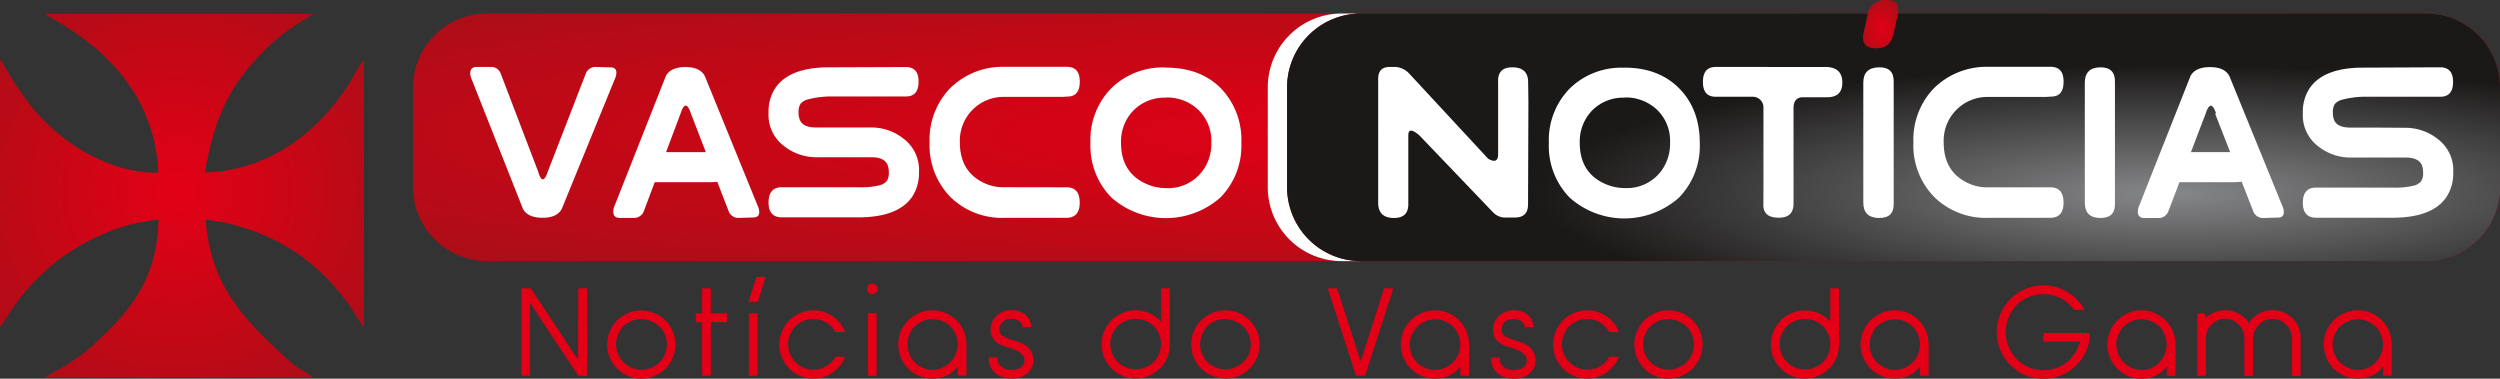 <svg xmlns="http://www.w3.org/2000/svg" xmlns:xlink="http://www.w3.org/1999/xlink" width="480.45" height="72.77" viewBox="0 0 480.45 72.77" preserveAspectRatio="xMinYMin meet"><rect x="0" y="0" width="480.45" height="72.77" fill="#333333" stroke="none"/><title>Vasco Notícias</title><defs><radialGradient id="aceobxwnxa" cx="-178.28" cy="350.73" r=".98" gradientTransform="matrix(401.07 0 0 -47.53 71782.84 16696.05)" gradientUnits="userSpaceOnUse"><stop offset="0" stop-color="#e30016"/><stop offset="1" stop-color="#941417"/></radialGradient><radialGradient id="w43s51qmsb" cx="-178.01" cy="350.49" r=".52" gradientTransform="matrix(233.1 0 0 -47.53 41911.1 16696.05)" gradientUnits="userSpaceOnUse"><stop offset="0" stop-color="#868789"/><stop offset="1" stop-color="#1b1918"/></radialGradient><radialGradient id="n7wzotsfgc" cx="-174.79" cy="351.42" r=".98" gradientTransform="matrix(6.76 0 0 -9.28 1543.13 3266.66)" xlink:href="#aceobxwnxa"/><radialGradient id="gbsc863tyd" cx="-178" cy="350.67" r=".98" gradientTransform="matrix(69.95 0 0 -69.86 12485.13 24534.73)" xlink:href="#aceobxwnxa"/></defs><path d="M93.55 2.6h372.73a14.21 14.21 0 0114.17 14.17V36a14.22 14.22 0 01-14.17 14.18H93.55A14.21 14.21 0 0179.38 36V16.77A14.2 14.2 0 0193.55 2.6z" fill="url(#aceobxwnxa)"/><path d="M257.81 2.6h3.71a14.2 14.2 0 00-14.17 14.17V36a14.21 14.21 0 0014.17 14.18h-3.71A14.21 14.21 0 01243.64 36V16.77A14.2 14.2 0 01257.81 2.6z" fill="#fff"/><path d="M261.52 2.6h204.76a14.21 14.21 0 0114.17 14.17V36a14.22 14.22 0 01-14.17 14.18H261.52A14.21 14.21 0 01247.35 36V16.77A14.2 14.2 0 01261.52 2.6z" fill="url(#w43s51qmsb)"/><path d="M105.29 32.94l7.25-18.7a2 2 0 011.78-1.38l3 .09q1.53 0 1 1.83L108 40.05c-.57 1.19-1.79 1.79-3.67 1.8s-3.17-.53-3.81-1.66l-10-25.27c-.38-1.29 0-2 1-2.06h3a1.94 1.94 0 011.74 1.36l7.15 18.72q.89 3.06 1.88 0z" fill="#fff"/><path d="M132.77 21.8L140 40.51a2 2 0 001.78 1.37l3-.09c1 0 1.35-.63 1-1.83l-10.3-25.27c-.57-1.18-1.79-1.79-3.68-1.8s-3.16.53-3.81 1.66L118 39.82c-.38 1.29 0 2 1 2.06h3a2 2 0 001.75-1.35l7.05-18.73q.99-3 1.97 0z" fill="#fff"/><path d="M161.68 24.5h-4.84c-1.62 0-2.65-.45-3.08-1.36a3.51 3.51 0 01-.29-1.53 2.84 2.84 0 01.38-1.66 2.66 2.66 0 011.44-.85 18.39 18.39 0 013.92-.56h14.89c1.62 0 2.43-.94 2.43-2.87s-.88-2.85-2.64-2.78h-1.13l-13.5.05q-7.45 0-10.2 3.89a8.14 8.14 0 00-1.36 4.78 7.49 7.49 0 003 6.48 10 10 0 006.11 2.13h10.63c1.62 0 2.65.45 3.08 1.36a3.51 3.51 0 01.29 1.53 2.85 2.85 0 01-.37 1.66 2.76 2.76 0 01-1.45.85 14.78 14.78 0 01-4 .37h-14.78c-1.67 0-2.51 1-2.51 2.93s.88 2.88 2.65 2.85h14.58c5.06 0 8.49-1.29 10.32-3.88a8.21 8.21 0 001.36-4.78 7.49 7.49 0 00-3-6.48 9.86 9.86 0 00-6.11-2.13z" fill="#fff"/><path d="M205 36c1.67 0 2.5 1 2.5 2.93s-.83 2.9-2.5 2.93h-11.88a14.15 14.15 0 01-10.47-4 14.2 14.2 0 01-4-10.48 14.2 14.2 0 014-10.48 14.39 14.39 0 0110.43-4.06h11.93c1.67 0 2.5.92 2.5 2.85s-.81 2.89-2.43 2.87l-.92.06h-11.08a8.4 8.4 0 00-8.61 8.75q0 5.49 4.45 7.7a8.58 8.58 0 004.16.91z" fill="#fff"/><path d="M224.1 13q6.56 0 10.51 3.95a14.23 14.23 0 013.95 10.5 14.14 14.14 0 01-4 10.48 15.82 15.82 0 01-21 0 14.2 14.2 0 01-4-10.48 14.17 14.17 0 014-10.48 14.12 14.12 0 0110.47-4zm0 5.77a8.42 8.42 0 00-6.26 2.44 8.55 8.55 0 00-2.4 6.24q0 5.49 4.45 7.7a9.38 9.38 0 004.21 1 8.22 8.22 0 007.47-4 8.78 8.78 0 001.22-4.73 8.24 8.24 0 00-2.69-6.49 8.7 8.7 0 00-6-2.19z" fill="#fff"/><path d="M124.5 29.24h13c1.67 0 2.51.93 2.51 2.85s-.81 2.89-2.43 2.87l-.93.06h-11.08c-.36 0-.72 0-1.07.07z" fill="#fff"/><path d="M417.25 29.24h13c1.67 0 2.5.93 2.5 2.85s-.81 2.89-2.43 2.87l-.92.06h-11.08c-.37 0-.73 0-1.07.07z" fill="#fff"/><path d="M293.73 19.64l-.07 19.63c0 1.72-.85 2.56-2.68 2.54h-1.56a3.24 3.24 0 01-2.48-1L272.76 26c-1.41-1.2-2.11-1.19-2.11 0v13c.07 2-.88 2.91-2.84 2.89s-2.95-1-2.95-2.93V15.13c0-1.42.66-2.18 2-2.26h1.41a4 4 0 012.47 1.18L286 30.51c1.28.73 1.91.44 1.91-.88v-13.8q-.17-2.92 2.77-2.89c2 0 3 1 3 2.82z" fill="#fff"/><path d="M312.21 13q6.56 0 10.51 4t3.94 10.51a14.15 14.15 0 01-4 10.47 15.79 15.79 0 01-21 0 14.17 14.17 0 01-4-10.47 14.19 14.19 0 014-10.49 14.16 14.16 0 0110.47-4zm0 5.77a8.39 8.39 0 00-6.21 2.44 8.52 8.52 0 00-2.4 6.24q0 5.49 4.45 7.69a9.25 9.25 0 004.21 1 8.2 8.2 0 007.47-4 8.77 8.77 0 001.22-4.72 8.25 8.25 0 00-2.69-6.5 8.72 8.72 0 00-6-2.19z" fill="#fff"/><path d="M338.9 35V20.81a2.06 2.06 0 00-2-2.22h-7.2c-1.62 0-2.43-.94-2.43-2.86s.84-2.89 2.51-2.86H351q3.06.12 3.06 3T351 18.69h-4.49c-1.22 0-1.83.7-1.83 2.12V39q.07 2.9-2.9 2.83c-2 0-3-.87-2.89-2.75z" fill="#fff"/><path d="M358.09 23v-7.13c0-1.92 1-2.89 3-2.93s2.91.94 2.84 2.89V39c.07 2-.88 2.91-2.84 2.89s-3-1-3-2.93z" fill="#fff"/><path d="M394.07 36c1.67 0 2.5 1 2.5 2.93s-.83 2.9-2.5 2.93h-11.88a14.16 14.16 0 01-10.47-4 14.17 14.17 0 01-4-10.47 14.22 14.22 0 014-10.49 14.43 14.43 0 0110.43-4.06h11.93c1.67 0 2.5.93 2.5 2.86s-.81 2.88-2.43 2.86l-.92.07h-11.08a8.41 8.41 0 00-8.61 8.76q0 5.49 4.45 7.69a8.59 8.59 0 004.16.92z" fill="#fff"/><path d="M400.66 23v-7.13c0-1.92 1-2.89 2.95-2.93s2.91.94 2.84 2.89V39c.07 2-.88 2.91-2.84 2.89s-2.95-1-2.95-2.93z" fill="#fff"/><path d="M425.69 21.81L433 40.52a2 2 0 001.78 1.38l3-.09c1 0 1.34-.64 1-1.84l-10.3-25.26c-.57-1.19-1.79-1.79-3.68-1.81s-3.16.53-3.81 1.66l-10 25.28c-.38 1.29 0 2 1 2.06h3a2 2 0 001.75-1.36l7.15-18.73q1-3 2 0z" fill="#fff"/><path d="M456.53 24.52h-4.83c-1.62 0-2.66-.45-3.09-1.35a3.59 3.59 0 01-.28-1.54 2.85 2.85 0 01.37-1.63 2.76 2.76 0 011.45-.85 18.17 18.17 0 013.91-.56H469c1.62 0 2.43-.94 2.43-2.86s-.88-2.86-2.65-2.79h-1.13l-13.53.06q-7.47 0-10.21 3.89a8.21 8.21 0 00-1.35 4.78 7.51 7.51 0 003 6.49 10 10 0 006.12 2.12h10.62c1.62 0 2.65.45 3.09 1.36a3.67 3.67 0 01.28 1.53 2.85 2.85 0 01-.37 1.66 2.73 2.73 0 01-1.44.85 14.78 14.78 0 01-4 .37h-14.79c-1.67 0-2.51 1-2.51 2.93s.88 2.88 2.64 2.86h14.58q7.59 0 10.32-3.89a8.14 8.14 0 001.36-4.78 7.51 7.51 0 00-3-6.48 10 10 0 00-6.11-2.13z" fill="#fff"/><path d="M358.89 2.93A3.37 3.37 0 01362.47 0c2 0 2.64.94 2.21 2.89l-.75 3.5c-.42 2-1.5 2.92-3.46 2.89s-2.73-1-2.32-2.93z" fill="url(#n7wzotsfgc)"/><path d="M111.13 55.41h1.68v16.8h-1.68l-9.26-14v14h-1.68v-16.8H102l9.09 13.73zm12.1 17.36a6.29 6.29 0 01-2.51-.51 7 7 0 01-2.13-1.41 6.92 6.92 0 01-1.41-2.14 6.43 6.43 0 010-5 6.76 6.76 0 011.41-2.13 7 7 0 012.13-1.42 6.46 6.46 0 012.51-.5 6.55 6.55 0 012.52.5 6.53 6.53 0 013.55 3.55 6.55 6.55 0 010 5 7 7 0 01-1.42 2.14 6.76 6.76 0 01-2.13 1.41 6.38 6.38 0 01-2.52.51zm0-11.45a4.81 4.81 0 00-1.9.38 5.05 5.05 0 00-1.55 1 4.79 4.79 0 00-1 1.56 4.72 4.72 0 00-.39 1.9 4.65 4.65 0 00.39 1.9 4.83 4.83 0 002.59 2.59 4.8 4.8 0 003.79 0 5 5 0 001.56-1 4.91 4.91 0 001.06-1.55 4.81 4.81 0 00.38-1.9 4.82 4.82 0 00-1.44-3.46 5.22 5.22 0 00-1.56-1 4.8 4.8 0 00-1.93-.42zm10.48.57v-1.68h1.22v-4.8h1.68v4.8h3.15v1.68h-3.15v10.32h-1.68V61.89zm10.2-1.68h1.68v12h-1.68zm1.72-2.2h-1.77l1.51-4.8h1.78zm16.78 10.58a6.79 6.79 0 01-1.49 2.26 6.57 6.57 0 01-2.11 1.41 6.48 6.48 0 01-5 0 6.47 6.47 0 01-3.54-3.55 6.57 6.57 0 011.42-7.15 6.64 6.64 0 012.12-1.42 6.53 6.53 0 017.15 1.42 6.75 6.75 0 011.49 2.25h-1.88a4.82 4.82 0 00-1.79-1.81 4.75 4.75 0 00-2.49-.68 4.81 4.81 0 00-1.9.38 5.05 5.05 0 00-1.55 1 4.79 4.79 0 00-1 1.56 4.72 4.72 0 00-.39 1.9 4.65 4.65 0 00.39 1.9 4.83 4.83 0 002.59 2.59 4.83 4.83 0 004.39-.3 4.75 4.75 0 001.75-1.81zm4.39-8.38h1.68v12h-1.68zm-.17-4.68a1 1 0 01.29-.73 1 1 0 01.72-.3 1 1 0 011 1 1 1 0 01-.3.72 1 1 0 01-.73.29 1 1 0 01-1-1zm17.18 6a6.5 6.5 0 011.43 2.13 6.73 6.73 0 01.49 2.52v6h-1.68v-1.8a5.17 5.17 0 01-1.05 1.15 5.37 5.37 0 01-1.21.72 6 6 0 01-1.31.4 7.38 7.38 0 01-1.29.12 6.38 6.38 0 01-2.52-.51 6.61 6.61 0 01-2.12-1.41 6.63 6.63 0 01-1.92-4.64 6.55 6.55 0 01.5-2.52 6.32 6.32 0 011.42-2.13 6.64 6.64 0 012.12-1.42 6.53 6.53 0 017.15 1.42zm-4.63 9.53a4.63 4.63 0 001.89-.39 4.83 4.83 0 002.59-2.59 4.65 4.65 0 00.39-1.9 4.72 4.72 0 00-.39-1.9 4.79 4.79 0 00-1-1.56 5.05 5.05 0 00-1.55-1 4.92 4.92 0 00-3.79 0 5.05 5.05 0 00-1.55 1 4.79 4.79 0 00-1 1.56 4.72 4.72 0 00-.39 1.9 4.65 4.65 0 00.39 1.9 4.83 4.83 0 002.59 2.59 4.65 4.65 0 001.82.42zm15.28 1.68h-.58a3.38 3.38 0 01-.72-.12 7.13 7.13 0 01-.79-.25 3.55 3.55 0 01-.79-.42 4.59 4.59 0 01-.55-.48 3.3 3.3 0 01-.52-.68 4.31 4.31 0 01-.37-.92 4.25 4.25 0 01-.14-1.18h1.68a2.11 2.11 0 00.86 1.87 3.27 3.27 0 001.92.53 3.85 3.85 0 00.88-.11 2.5 2.5 0 00.78-.34 2 2 0 00.55-.57 1.6 1.6 0 00.21-.83 1.47 1.47 0 00-.28-.91 2.91 2.91 0 00-.75-.68 5.48 5.48 0 00-1-.5c-.38-.14-.77-.28-1.15-.4s-.75-.24-1.08-.36a3.29 3.29 0 01-.84-.42 3 3 0 01-1.39-2.64 3.48 3.48 0 01.33-1.54 3.87 3.87 0 01.89-1.18 4 4 0 011.27-.76 4.52 4.52 0 011.51-.26 4.38 4.38 0 011.65.29 3.66 3.66 0 011.19.75 3.22 3.22 0 01.72 1.06 3.12 3.12 0 01.24 1.19h-1.68a1.5 1.5 0 00-.22-.73 1.67 1.67 0 00-.49-.5 2.5 2.5 0 00-.67-.28 2.74 2.74 0 00-.74-.1 2.47 2.47 0 00-1.7.56 1.92 1.92 0 00-.62 1.5 1.35 1.35 0 00.62 1.24 8.65 8.65 0 002 .8l1.38.48a4 4 0 011.26.72 3.24 3.24 0 011.27 2.67 3.07 3.07 0 01-.36 1.51 3.66 3.66 0 01-.93 1.1 4 4 0 01-1.32.69 5.14 5.14 0 01-1.49.23zm28.39-1.92a6.57 6.57 0 01-2.11 1.41 6.48 6.48 0 01-5 0 6.61 6.61 0 01-2.12-1.41 6.46 6.46 0 01-1.42-2.14 6.55 6.55 0 010-5 6.32 6.32 0 011.42-2.13 6.64 6.64 0 012.12-1.42 6.53 6.53 0 017.15 1.42l.24.26v-6.4h1.68v10.78a6.73 6.73 0 01-.49 2.52 6.64 6.64 0 01-1.43 2.14zm-4.63-9.53a4.81 4.81 0 00-1.9.38 5.05 5.05 0 00-1.55 1 4.81 4.81 0 00-1 1.54 4.72 4.72 0 00-.39 1.9 5 5 0 001.43 3.47 4.86 4.86 0 001.55 1 4.8 4.8 0 003.79 0 4.86 4.86 0 001.55-1 5 5 0 001.43-3.47 4.72 4.72 0 00-.39-1.9 4.81 4.81 0 00-1-1.54 5.05 5.05 0 00-1.55-1 4.8 4.8 0 00-1.97-.35zm17.25 11.45a6.29 6.29 0 01-2.51-.51 6.83 6.83 0 01-2.12-1.41 7 7 0 01-1.42-2.14 6.55 6.55 0 010-5 6.79 6.79 0 011.42-2.13 6.86 6.86 0 012.16-1.41 6.46 6.46 0 012.51-.5 6.55 6.55 0 012.52.5 6.53 6.53 0 013.55 3.55 6.55 6.55 0 010 5 7 7 0 01-1.42 2.14 6.76 6.76 0 01-2.16 1.43 6.38 6.38 0 01-2.53.51zm0-11.45a4.85 4.85 0 00-1.9.38 5.05 5.05 0 00-1.55 1 5 5 0 00-1 1.56 4.71 4.71 0 00-.38 1.9 4.64 4.64 0 00.38 1.9 5 5 0 001 1.55 4.86 4.86 0 001.55 1 4.68 4.68 0 001.9.39 4.63 4.63 0 001.89-.39 4.79 4.79 0 001.56-1 4.91 4.91 0 001.08-1.47 4.64 4.64 0 00.38-1.9 4.71 4.71 0 00-.38-1.9 4.84 4.84 0 00-1.06-1.56 5 5 0 00-1.56-1 4.8 4.8 0 00-1.91-.43zM266 55.41h1.75l-5.4 16.8h-1.75l-5.43-16.8h1.78l4.54 14.07zm14.4 6.15a6.47 6.47 0 011.42 2.13 6.54 6.54 0 01.49 2.52v6h-1.67v-1.8a5.43 5.43 0 01-1.06 1.12 5.6 5.6 0 01-1.21.72 6.18 6.18 0 01-1.31.4 7.4 7.4 0 01-1.3.12 6.38 6.38 0 01-2.52-.51 6.57 6.57 0 01-2.11-1.41 6.52 6.52 0 01-1.92-4.64 6.73 6.73 0 01.49-2.52 6.5 6.5 0 011.43-2.13 6.55 6.55 0 019.27 0zm-4.64 9.53a4.65 4.65 0 001.9-.39 4.83 4.83 0 002.59-2.59 4.65 4.65 0 00.39-1.9 4.72 4.72 0 00-.39-1.9 4.79 4.79 0 00-1-1.56 5.05 5.05 0 00-1.55-1 4.92 4.92 0 00-3.79 0 4.93 4.93 0 00-2.6 2.61 4.88 4.88 0 00-.38 1.9 4.81 4.81 0 00.38 1.9 5.05 5.05 0 001.05 1.55 4.75 4.75 0 001.55 1 4.63 4.63 0 001.82.38zM291 72.77h-.58a3.38 3.38 0 01-.72-.12 7.13 7.13 0 01-.79-.25 3.35 3.35 0 01-.79-.42 4.59 4.59 0 01-.55-.48 3 3 0 01-.52-.68 3.84 3.84 0 01-.37-.92 4.23 4.23 0 01-.15-1.18h1.68a2.12 2.12 0 00.87 1.87 3.23 3.23 0 001.92.53 3.7 3.7 0 00.87-.11 2.31 2.31 0 00.78-.34 1.76 1.76 0 00.55-.57 1.51 1.51 0 00.22-.83 1.42 1.42 0 00-.29-.91 2.86 2.86 0 00-.74-.68 5.79 5.79 0 00-1-.5c-.39-.14-.77-.28-1.15-.4s-.75-.24-1.08-.36a3.29 3.29 0 01-.84-.42 3 3 0 01-1.4-2.64 3.49 3.49 0 01.34-1.54 3.71 3.71 0 01.89-1.18 3.87 3.87 0 011.27-.76 4.48 4.48 0 011.51-.26 4.42 4.42 0 011.65.29 3.62 3.62 0 011.18.75 3.22 3.22 0 01.72 1.06 3.12 3.12 0 01.24 1.19H293a1.39 1.39 0 00-.21-.73 1.59 1.59 0 00-.5-.5 2.25 2.25 0 00-.67-.28 2.62 2.62 0 00-.73-.1 2.45 2.45 0 00-1.7.56 1.93 1.93 0 00-.63 1.5 1.36 1.36 0 00.63 1.24 8.46 8.46 0 002 .8l1.38.48a4.07 4.07 0 011.26.72 3.24 3.24 0 011.27 2.67 3.07 3.07 0 01-.36 1.51 3.66 3.66 0 01-.93 1.1 3.92 3.92 0 01-1.33.69 5.07 5.07 0 01-1.48.23zm20.11-4.18a6.79 6.79 0 01-1.49 2.26 6.57 6.57 0 01-2.11 1.41 6.48 6.48 0 01-5 0 6.61 6.61 0 01-2.12-1.41 6.63 6.63 0 01-1.92-4.64 6.55 6.55 0 01.5-2.52 6.32 6.32 0 011.42-2.13 6.64 6.64 0 012.12-1.42 6.53 6.53 0 017.15 1.42 6.75 6.75 0 011.49 2.25h-1.88A4.82 4.82 0 00307.5 62a4.75 4.75 0 00-2.49-.68 4.81 4.81 0 00-1.9.38 5.05 5.05 0 00-1.55 1 4.79 4.79 0 00-1 1.56 4.72 4.72 0 00-.39 1.9 4.65 4.65 0 00.39 1.9 4.83 4.83 0 002.59 2.59 4.83 4.83 0 004.39-.3 4.75 4.75 0 001.75-1.81zm9.5 4.18a6.29 6.29 0 01-2.51-.51 7 7 0 01-2.1-1.41 6.92 6.92 0 01-1.41-2.14 6.43 6.43 0 010-5 6.76 6.76 0 011.41-2.15 7 7 0 012.13-1.42 6.46 6.46 0 012.51-.5 6.55 6.55 0 012.52.5 6.53 6.53 0 013.55 3.55 6.55 6.55 0 010 5 7 7 0 01-1.42 2.14 6.76 6.76 0 01-2.13 1.41 6.38 6.38 0 01-2.53.53zm0-11.45a4.81 4.81 0 00-1.9.38 5.05 5.05 0 00-1.55 1 4.79 4.79 0 00-1 1.56 4.72 4.72 0 00-.39 1.9 4.65 4.65 0 00.39 1.9 4.83 4.83 0 002.59 2.59 4.8 4.8 0 003.79 0 5 5 0 001.56-1 4.91 4.91 0 001.06-1.55 4.81 4.81 0 00.38-1.9 4.82 4.82 0 00-1.44-3.46 5.22 5.22 0 00-1.56-1 4.8 4.8 0 00-1.91-.42zm30.86 9.53a6.61 6.61 0 01-2.12 1.41 6.48 6.48 0 01-5 0 6.57 6.57 0 01-2.11-1.41 6.64 6.64 0 01-1.43-2.14 6.67 6.67 0 010-5 6.5 6.5 0 011.43-2.13 6.55 6.55 0 019.27 0l.24.26v-6.43h1.68v10.78a6.55 6.55 0 01-.5 2.52 6.46 6.46 0 01-1.42 2.14zm-4.64-9.53a4.8 4.8 0 00-1.89.38 5.05 5.05 0 00-1.55 1 4.81 4.81 0 00-1 1.54 4.72 4.72 0 00-.39 1.9 5 5 0 001.43 3.47 4.86 4.86 0 001.55 1 4.8 4.8 0 003.79 0 4.86 4.86 0 001.55-1 5 5 0 001.43-3.47 4.72 4.72 0 00-.39-1.9 4.81 4.81 0 00-1-1.54 5.05 5.05 0 00-1.55-1 4.81 4.81 0 00-1.96-.38zm21.89.24a6.5 6.5 0 011.43 2.13 6.73 6.73 0 01.49 2.52v6H369v-1.8a5.17 5.17 0 01-1.06 1.12 5.37 5.37 0 01-1.21.72 6 6 0 01-1.31.4 7.38 7.38 0 01-1.29.12 6.38 6.38 0 01-2.52-.51 6.61 6.61 0 01-2.12-1.41 6.63 6.63 0 01-1.92-4.64 6.55 6.55 0 01.5-2.52 6.32 6.32 0 011.42-2.13 6.64 6.64 0 012.12-1.42 6.53 6.53 0 017.15 1.42zm-4.63 9.53a4.63 4.63 0 001.91-.39 4.83 4.83 0 002.59-2.59 4.65 4.65 0 00.39-1.9 4.72 4.72 0 00-.39-1.9 4.79 4.79 0 00-1-1.56 5.05 5.05 0 00-1.55-1 4.92 4.92 0 00-3.79 0 5.05 5.05 0 00-1.55 1 4.79 4.79 0 00-1 1.56 4.72 4.72 0 00-.39 1.9 4.65 4.65 0 00.39 1.9 4.83 4.83 0 002.59 2.59 4.65 4.65 0 001.82.39zM401.66 64a8.29 8.29 0 01-.69 3.31 8.6 8.6 0 01-.82 1.53 9.83 9.83 0 01-1.1 1.33 8.91 8.91 0 01-2.84 1.92 9.05 9.05 0 01-7 0 8.87 8.87 0 01-2.83-1.92 8 8 0 01-1.92-2.86 8.77 8.77 0 010-7 8 8 0 011.92-2.85 8.92 8.92 0 0112.65 0 9.94 9.94 0 011.58 2.11h-2a3 3 0 00-.36-.48l-.41-.43a6.91 6.91 0 00-2.36-1.6 7.38 7.38 0 00-2.8-.54 7.25 7.25 0 00-2.78.54 6.91 6.91 0 00-2.36 1.6A7.43 7.43 0 00386 61a7.33 7.33 0 000 5.57 7.43 7.43 0 001.57 2.43 7.06 7.06 0 002.36 1.6 7.25 7.25 0 002.78.54 7.38 7.38 0 002.8-.54 7.06 7.06 0 002.36-1.6 6.92 6.92 0 001.13-1.59 8.14 8.14 0 00.74-1.75h-7.06V64zm14.52-2.42a6.5 6.5 0 011.43 2.13 6.73 6.73 0 01.49 2.52v6h-1.68v-1.8a5.17 5.17 0 01-1.06 1.12 5.37 5.37 0 01-1.21.72 6 6 0 01-1.31.4 7.38 7.38 0 01-1.29.12 6.38 6.38 0 01-2.52-.51 6.61 6.61 0 01-2.12-1.41 6.63 6.63 0 01-1.91-4.66 6.55 6.55 0 01.5-2.52 6.32 6.32 0 011.42-2.13 6.64 6.64 0 012.08-1.42 6.53 6.53 0 017.15 1.42zm-4.63 9.53a4.63 4.63 0 001.89-.39 4.83 4.83 0 002.56-2.61 4.65 4.65 0 00.39-1.9 4.72 4.72 0 00-.39-1.9 4.79 4.79 0 00-1-1.56 5.05 5.05 0 00-1.55-1 4.92 4.92 0 00-3.79 0 5.05 5.05 0 00-1.55 1 4.79 4.79 0 00-1 1.56 4.72 4.72 0 00-.39 1.9 4.65 4.65 0 00.39 1.9 4.83 4.83 0 002.59 2.59 4.65 4.65 0 001.85.39zM440.46 65a3.44 3.44 0 00-.3-1.44 4 4 0 00-.8-1.18 3.72 3.72 0 00-2.62-1.08 3.55 3.55 0 00-1.41.28 3.47 3.47 0 00-1.18.78 3.86 3.86 0 00-.8 1.17A4 4 0 00433 65v7.24h-1.68V65a4 4 0 00-.32-1.5 3.53 3.53 0 00-.8-1.17 3.6 3.6 0 00-2.57-1.06 3.67 3.67 0 00-1.44.29 3.61 3.61 0 00-1.17.79 3.65 3.65 0 00-.79 1.18 3.43 3.43 0 00-.29 1.44v7.24h-1.68v-12h1.39l.29.84a5.06 5.06 0 011.68-1.05 5.57 5.57 0 014.07 0 5.2 5.2 0 011.75 1.16 5 5 0 01.74.94 5.32 5.32 0 012.5-2.1 5.32 5.32 0 012.06-.4 5.41 5.41 0 012.07.4 5.2 5.2 0 011.75 1.16 5.57 5.57 0 011.18 1.75 5.41 5.41 0 01.4 2.07v7.24h-1.68z" fill="#e30016"/><path d="M457.72 61.56a6.32 6.32 0 011.42 2.13 6.55 6.55 0 01.5 2.52v6H458v-1.8a5.43 5.43 0 01-1.06 1.12 5.37 5.37 0 01-1.21.72 6.18 6.18 0 01-1.31.4 7.4 7.4 0 01-1.3.12 6.38 6.38 0 01-2.52-.51 6.57 6.57 0 01-2.11-1.41 6.52 6.52 0 01-1.92-4.64 6.73 6.73 0 01.49-2.52 6.5 6.5 0 011.43-2.13 6.55 6.55 0 019.27 0zm-4.64 9.53a4.65 4.65 0 001.9-.39 4.83 4.83 0 002.59-2.59 4.65 4.65 0 00.39-1.9 4.72 4.72 0 00-.39-1.9 4.79 4.79 0 00-1-1.56 5.05 5.05 0 00-1.55-1 4.92 4.92 0 00-3.79 0 5.05 5.05 0 00-1.55 1 4.79 4.79 0 00-1 1.56 4.72 4.72 0 00-.39 1.9 4.65 4.65 0 00.39 1.9 4.83 4.83 0 002.59 2.59 4.63 4.63 0 001.81.39z" fill="#e30016"/><path d="M39.46 42.21a39.43 39.43 0 0118.42 7A41.28 41.28 0 0167.36 59c.57.79 2.11 3.5 2.58 3.9V11.39a44.59 44.59 0 00-2.43 4c-5.93 9.78-15.67 17.4-28.13 17.77 1.24-7.42 3.31-13.49 7.1-18.48 6.82-9 12.54-10.8 13.58-12H8.54C15 6.35 19.23 9.36 23.2 14.19a31.54 31.54 0 017.22 19c-10 .18-19.82-6.51-25.16-13.72a59.67 59.67 0 01-4.47-6.92c-.09-.17-.17-.38-.24-.49L0 11.48v51.3l.78-.92a9.85 9.85 0 01.55-.93A41.19 41.19 0 0112 49.37c4.64-3.24 11.19-6.58 18.46-7.13-.25 12-5.87 18.12-13.82 25.19-1.21.92-2.4 1.78-3.84 2.68-1.09.68-3.28 1.72-4.11 2.4h51.43c-1.23-.94-2.55-1.59-3.79-2.49-9-8.18-15.79-14.49-16.82-27.84z" fill="url(#gbsc863tyd)"/></svg>